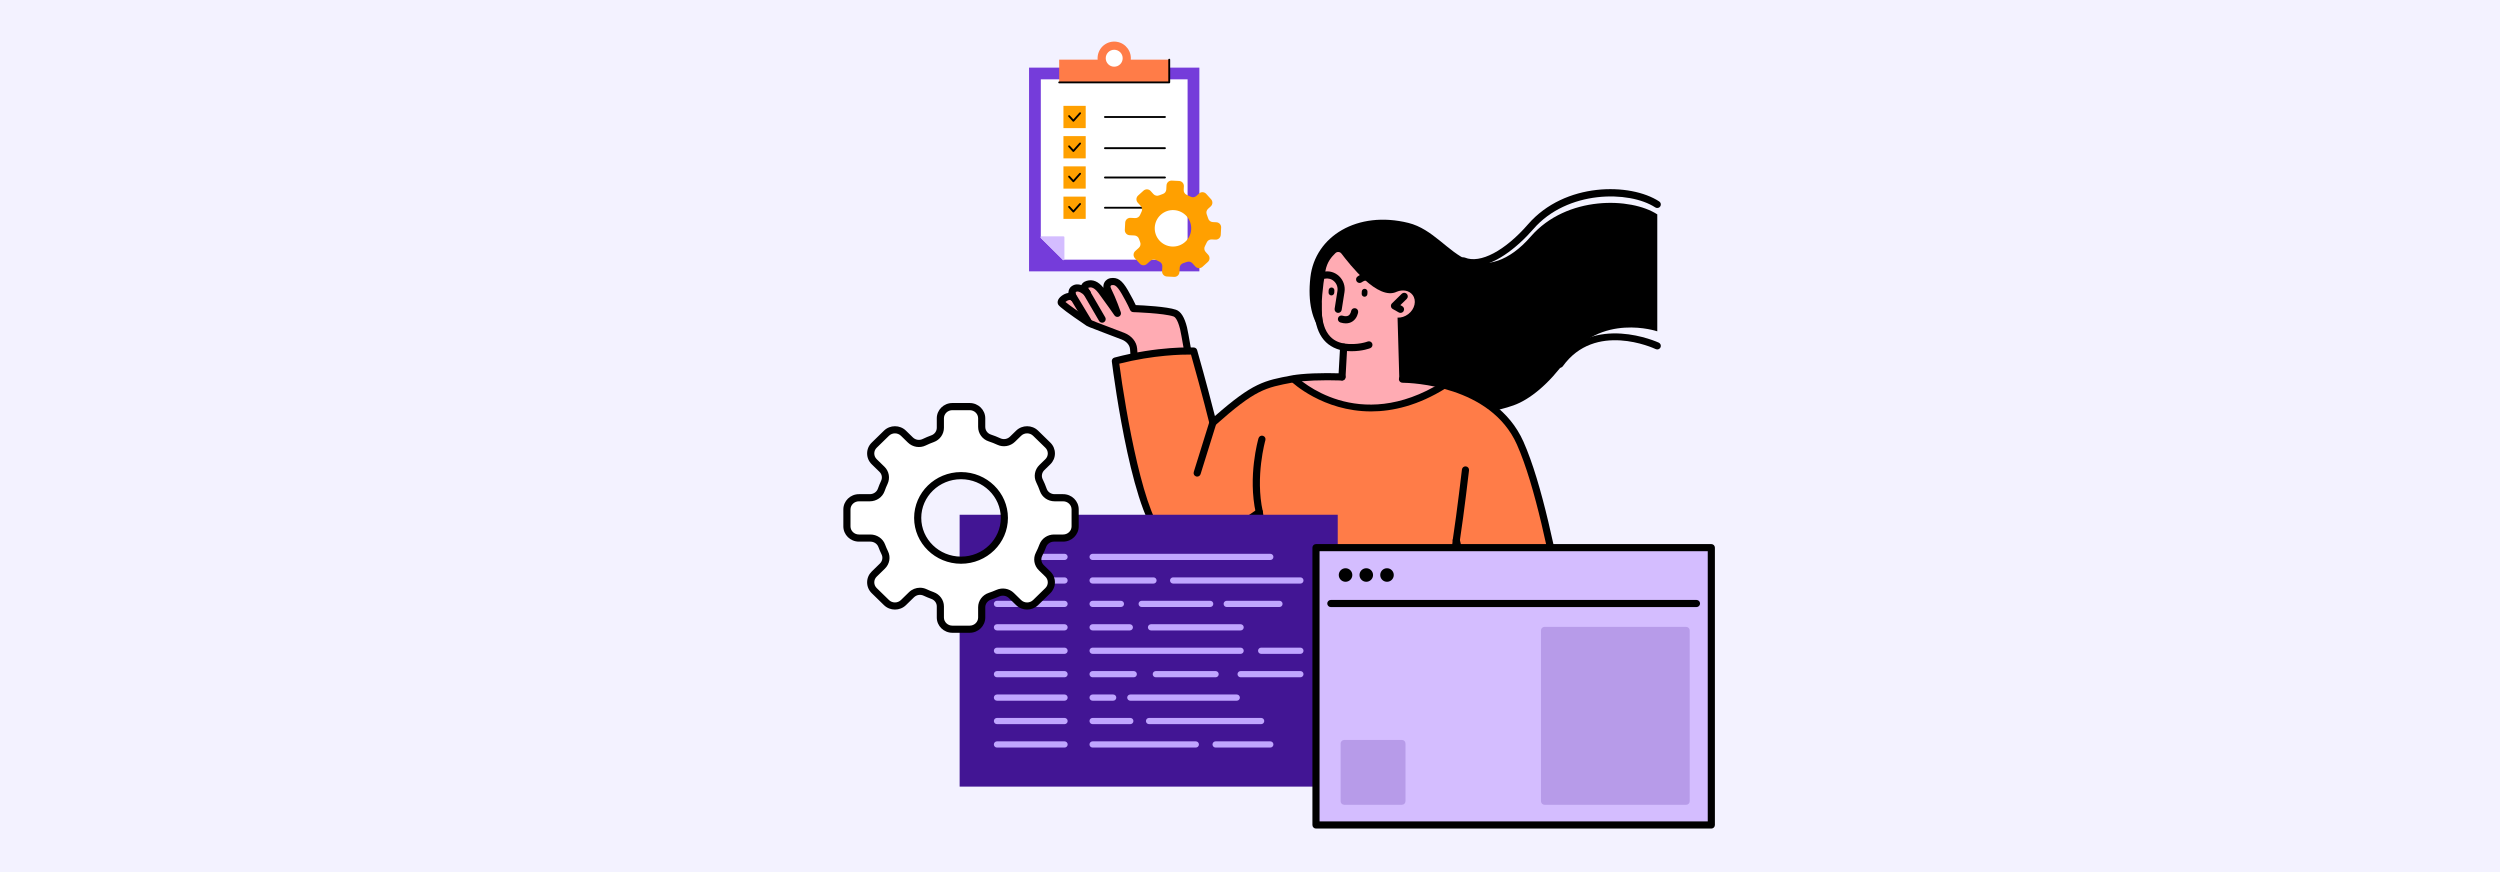<?xml version="1.0" encoding="UTF-8"?><svg id="Layer_1" xmlns="http://www.w3.org/2000/svg" viewBox="0 0 860 300"><rect width="860" height="300" fill="#f3f2ff"/><g><g><g><rect x="348.247" y="29.009" width="70.08" height="58.59" transform="translate(441.591 -324.983) rotate(90)" fill="#753cda"/><polygon points="365.618 89.325 358.041 81.849 358.041 27.284 408.532 27.284 408.532 89.325 365.618 89.325" fill="#fff"/><rect x="379.374" y="5.502" width="7.825" height="37.859" transform="translate(407.719 -358.855) rotate(90)" fill="#ff7c48"/><circle cx="383.287" cy="20.031" r="5.723" transform="translate(302.119 395.16) rotate(-80.782)" fill="#ff7c48"/><path d="m386.202,20.031c0,1.61-1.305,2.915-2.915,2.915s-2.915-1.305-2.915-2.915,1.305-2.915,2.915-2.915,2.915,1.305,2.915,2.915Z" fill="#fff"/><path d="m402.216,28.668h-37.859c-.179,0-.324-.145-.324-.324s.145-.324.324-.324h37.535v-7.501c0-.179.145-.324.324-.324s.324.145.324.324v7.825c0,.179-.145.324-.324.324Z"/><path d="m365.831,89.525c-.084,0-.167-.033-.229-.095l-7.577-7.577c-.093-.093-.12-.232-.07-.353.05-.121.168-.2.299-.2h7.577c.179,0,.324.145.324.324v7.577c0,.131-.079.249-.2.299-.04.017-.082.025-.124.025Z" fill="#d4bdff"/></g><g><g><rect x="365.824" y="36.413" width="7.66" height="7.659" fill="#ffa000"/><path d="m369.246,41.867c-.091,0-.177-.038-.239-.105l-1.487-1.621c-.121-.132-.112-.337.02-.458.132-.121.337-.112.458.02l1.244,1.356,2.064-2.332c.119-.134.324-.146.457-.028.134.119.146.323.028.457l-2.303,2.601c-.061.069-.148.108-.24.109h-.003Z"/></g><g><rect x="365.824" y="46.821" width="7.66" height="7.659" fill="#ffa000"/><path d="m369.246,52.275c-.091,0-.177-.038-.239-.105l-1.487-1.621c-.121-.132-.112-.337.02-.458.132-.121.337-.112.458.02l1.244,1.356,2.064-2.332c.119-.134.324-.146.457-.028.134.119.146.323.028.457l-2.303,2.601c-.061.069-.148.108-.24.109h-.003Z"/></g><g><rect x="365.824" y="57.229" width="7.66" height="7.66" fill="#ffa000"/><path d="m369.246,62.683c-.091,0-.177-.038-.239-.105l-1.487-1.621c-.121-.132-.112-.337.02-.458.132-.121.337-.112.458.02l1.244,1.356,2.064-2.332c.119-.134.324-.146.457-.028.134.119.146.323.028.457l-2.303,2.601c-.061.069-.148.108-.24.109h-.003Z"/></g><g><rect x="365.824" y="67.636" width="7.66" height="7.66" fill="#ffa000"/><path d="m369.246,73.091c-.091,0-.177-.038-.239-.105l-1.487-1.621c-.121-.132-.112-.337.02-.458.132-.121.337-.112.458.02l1.244,1.356,2.064-2.332c.119-.134.324-.146.457-.028.134.119.146.323.028.457l-2.303,2.601c-.061.069-.148.108-.24.109h-.003Z"/></g><path d="m400.75,40.566h-20.659c-.179,0-.324-.145-.324-.324s.145-.324.324-.324h20.659c.179,0,.324.145.324.324s-.145.324-.324.324Z"/><path d="m400.75,51.292h-20.659c-.179,0-.324-.145-.324-.324s.145-.324.324-.324h20.659c.179,0,.324.145.324.324s-.145.324-.324.324Z"/><path d="m400.75,61.382h-20.659c-.179,0-.324-.145-.324-.324s.145-.324.324-.324h20.659c.179,0,.324.145.324.324s-.145.324-.324.324Z"/><path d="m400.75,71.79h-20.659c-.179,0-.324-.145-.324-.324s.145-.324.324-.324h20.659c.179,0,.324.145.324.324s-.145.324-.324.324Z"/></g></g><g><path d="m570.104,113.975s-19.496-6.634-31.343,9.853c-5.896,8.206-12.45,13.607-18.116,15.618-10.815,3.84-32.237,6.712-46.56-9.861-4.922-5.695-5.28-11.236-5.28-11.236-11.382,2.099-20.008-5.54-18.027-22.988,1.596-14.067,16.17-23.038,33.722-18.677,8.366,2.079,13.64,9.963,20.398,12.779,6.319,2.634,14.126.599,21.678-8.088,12.364-14.22,34.52-13.522,43.529-7.631v40.23Z"/><path d="m506.848,91.623c-1.343,0-2.645-.236-3.881-.751-.626-.261-.924-.98-.661-1.605.26-.625.985-.922,1.604-.661,5.259,2.19,13.787-2.304,21.738-11.449,12.641-14.542,35.176-14.364,45.13-7.853.567.371.725,1.132.354,1.699-.373.57-1.135.724-1.7.356-9.004-5.891-30.325-5.94-41.931,7.409-5.766,6.632-13.754,12.856-20.653,12.856Z"/><path d="m536.612,126.502c-.248,0-.499-.075-.718-.231-.548-.396-.675-1.163-.279-1.713,12.301-17.116,34.787-6.79,35.012-6.684.614.289.877,1.019.589,1.633-.293.612-1.018.879-1.634.589-.847-.397-20.871-9.557-31.973,5.895-.239.334-.617.511-.996.511Z"/></g><path d="m446.126,131.619c1.809-.465,3.759-.835,6.059-1.266,2.182-.409,5.532-.64,9.457-.69l.576-10.262c-2.651-.518-4.011-2.072-4.266-2.285-3.812-3.196-4.04-12.513-2.019-23.865.58-3.257,2.216-4.956,3.438-6.171.59-.586,1.559-.524,2.067.134,2.813,3.648,12.523,16.319,19.037,13.146,2.02-.857,4.256-.476,5.447,1.086,1.459,1.913.796,4.872-1.48,6.608-1.137.867-2.462,1.266-3.685,1.209l.615,21.408c.782.09,1.555.185,2.313.287,2.52.338,7.702-.252,13.005,1.57-5.319,3.006-14.588,9.19-26.141,8.365-12.535-.895-21.028-6.33-24.7-9.199.091-.018.185-.043.279-.073Z" fill="#ffabb3"/><path d="m383.249,96.619c2.814.524,5.906,8.63,7.321,9.203,1.414.573,11.596-.037,14.287,2.088,2.691,2.125,3.878,12.786,3.878,12.786l-18.997,2.49s.259-4.056-.999-5.847c-1.257-1.791-14.674-6.397-14.674-6.397,0,0-9.31-5.184-8.944-7.307.365-2.123,3.562-2.177,3.562-2.177,0,0-.871-2.07.713-2.652,1.583-.582,3.285.554,3.285.554,0,0,.277-2.098,2.533-2.098s5.462,3.166,5.462,3.166c0,0-.554-4.393,2.574-3.811Z" fill="#ffabb3"/><path d="m379.14,111.01c-.436,0-.858-.234-1.081-.646-.302-.563-4.401-7.571-5.954-10.223-.342-.585-.145-1.337.439-1.68.588-.341,1.336-.147,1.681.439.228.391,5.609,9.583,5.995,10.3.321.597.099,1.341-.499,1.663-.185.1-.385.147-.582.147Z"/><path d="m391.549,144.806c-.295,0-.584-.107-.809-.303-.246-.216-.396-.522-.417-.85-.009-.177-1.076-17.755-1.594-23.563-.124-1.383-1.21-2.643-2.837-3.287-1.597-.633-3.531-1.358-5.384-2.053-5.806-2.178-6.823-2.605-7.257-3.045-5.595-3.775-8.748-6.14-9.194-6.878-.434-.723-.366-1.902,1.128-3.041.68-.519,1.526-.912,2.366-1.027-.024-.903.277-1.752,1.24-2.391,1.008-.667,2.134-.666,3.205-.307.225-.532.727-1.132,1.829-1.459,2.063-.61,3.993.194,5.759,2.393-.096-.756.082-1.349.295-1.764.504-.98,1.44-1.445,2.089-1.546,2.478-.385,4.005.672,6.045,4.19,1.384,2.389,2.249,4.151,2.678,5.073,2.558.103,10.681.509,13.853,1.609,1.672.579,2.912,2.559,3.787,6.051.232.928.697,3.568,1.285,6.909,1.111,6.312,2.793,15.851,3.845,18.912.11.32.084.671-.075.971-.157.3-.431.521-.757.612-6.539,1.819-12.005,3.199-17.203,4.345-1.13.249-3.519.427-3.787.447-.031.002-.059.003-.089.003Zm-25.044-40.931c1.189.991,4.919,3.648,8.307,5.951.577.38,3.893,1.625,6.558,2.624,1.867.7,3.815,1.431,5.426,2.069,2.493.988,4.171,3.039,4.378,5.351.441,4.927,1.268,18.223,1.524,22.377.792-.076,1.705-.181,2.197-.29,4.832-1.065,9.899-2.336,15.867-3.978-1.085-3.962-2.499-11.989-3.562-18.025-.558-3.168-1.041-5.904-1.252-6.747-.907-3.624-1.918-4.232-2.206-4.331-3.36-1.164-13.79-1.5-13.895-1.503-.481-.015-.907-.309-1.095-.751-.007-.021-.9-2.126-2.863-5.516-1.888-3.258-2.621-3.138-3.545-2.995-.042.012-.216.1-.288.26-.092.195-.031.52.169.915,1.721,3.422,3.264,7.923,3.329,8.113.197.58-.063,1.217-.612,1.493-.542.274-1.21.107-1.562-.399-.03-.044-3.053-4.42-5.508-7.698-1.733-2.315-2.9-1.969-3.348-1.838-.239.071-.312.137-.314.137.068.027.352.513.727.898.471.485.46,1.261-.024,1.734-.485.473-1.259.464-1.735-.019-.64-.653-2.22-1.825-3.032-1.292-.127.096-.242.407.176,1.579.195.546-.019,1.153-.511,1.457-.49.302-1.13.223-1.533-.198-.091-.094-.307-.077-.431-.057-.52.082-1.036.409-1.341.68Z"/><path d="m374.289,111.745c-.415,0-.821-.211-1.05-.594l-5.585-9.258c-.352-.58-.164-1.335.417-1.685.572-.347,1.334-.166,1.683.417l5.585,9.258c.352.58.164,1.335-.417,1.685-.197.12-.415.177-.633.177Z"/><path d="m410.63,120.764c4.201,14.786,6.6,24.621,6.6,24.621,14-12.453,17.374-13.155,27.374-15.032,0,0,5.318,9.375,26.777,10.001,19.2.56,24.362-7.431,24.362-7.431,8.035,2.342,20.427,5.33,26.247,17.459,7.176,14.956,11.486,32.654,13.935,45.983,1.833,9.976,4.248,33.234,4.248,33.234,0,0-23.257.357-30.076-5.169l-3.002-12.673-6.135-25.901c-.61,4.246-3.412,25.635-3.412,25.635-1.236,7.879-2.667,13.623-2.667,13.623-23.091,12.206-71.257,1.096-72.89,1.204l12.932-38.873-1.721-11.245c-9.287,6.655-23.567,15.106-32.185,9.207-5.867-4.015-8.558-9.616-17.336-61.213l26.95-3.429Z" fill="#ff7c48"/><path d="m421.991,227.545c-.129,0-.258-.021-.387-.063-.645-.214-.992-.909-.778-1.552l12.838-38.592-1.376-8.997c-9.693,6.667-22.547,12.975-31.837,8.155-10.519-5.457-17.255-56.362-17.986-62.149-.077-.61.307-1.183.9-1.341,14.988-3.99,26.826-3.493,27.323-3.469.527.025.98.383,1.125.891,3.081,10.847,5.212,19.108,6.12,22.699,13.11-11.479,16.899-12.189,26.444-13.981,3.606-.677,10.39-.956,17.309-.711.678.024,1.208.593,1.182,1.27-.023.677-.502,1.208-1.271,1.183-6.633-.235-13.375.034-16.765.67-9.682,1.817-12.943,2.429-26.784,14.742-.321.286-.769.384-1.182.255-.41-.128-.724-.463-.828-.881-.023-.096-2.347-9.593-6.34-23.705-2.968-.032-12.805.12-24.662,3.138,2.115,16.108,8.783,55.182,16.545,59.208,9.177,4.759,23.302-3.668,30.906-9.116.345-.249.799-.299,1.191-.134.394.166.673.524.739.946l1.721,11.245c.028.192.012.389-.049.573l-12.931,38.873c-.171.515-.652.841-1.165.841Z"/><path d="m511.511,231.628c-.565,0-1.062-.388-1.193-.945l-8.898-37.561c-.725,6.931-1.791,16.256-3.062,19.965-.218.64-.907.984-1.559.764-.64-.22-.982-.918-.762-1.559,1.365-3.984,2.582-15.882,3.236-22.275.211-2.063.373-3.634.473-4.336.082-.584.57-1.025,1.158-1.052.61-.026,1.114.369,1.25.943l10.312,43.529,27.483-1.975c-1.001-4.735-2.04-10.055-3.133-15.658-3.85-19.729-8.643-44.283-14.995-58.548-9.051-20.313-36.309-21.223-39.387-21.26-.678-.008-1.222-.564-1.215-1.242.009-.673.558-1.213,1.229-1.213,3.255.039,31.942,1.006,41.615,22.716,6.467,14.52,11.288,39.225,15.163,59.076,1.198,6.143,2.331,11.946,3.417,16.993.075.348-.005.711-.218.995-.213.284-.539.462-.893.488l-29.931,2.151c-.03.002-.061.003-.089.003Z"/><path d="m464.987,120.819c-.91,0-1.895-.058-2.938-.203-.671-.093-1.14-.713-1.048-1.385.094-.672.704-1.14,1.386-1.048,4.659.644,8.029-.675,8.064-.689.628-.251,1.341.051,1.597.679.253.627-.047,1.341-.673,1.596-.129.052-2.626,1.049-6.387,1.049Z"/><path d="m473.594,97.779c-.309 0-.619-.116-.858-.349-.204-.195-2.117-1.91-4.305-.321-.546.397-1.315.279-1.714-.27-.401-.548-.279-1.316.27-1.715,3.128-2.276,6.251-.636,7.466.549.485.473.495,1.251.021,1.736-.242.246-.561.37-.879.37Z"/><path d="m462.959,111.241c-.582,0-1.205-.102-1.866-.305-.647-.199-1.011-.886-.811-1.534.199-.648.884-1.012,1.533-.813.884.272,1.578.259,2.061-.042.727-.455.896-1.485.898-1.495.105-.665.715-1.129,1.393-1.03.666.098,1.13.709,1.039,1.377-.031.218-.342,2.155-2,3.212-.659.42-1.409.63-2.246.63Z"/><path d="m411.826,163.955c-.119,0-.244-.018-.366-.056-.647-.202-1.008-.89-.806-1.537l5.632-18.077c.202-.646.882-1.011,1.538-.807.647.202,1.008.89.807,1.537l-5.632,18.076c-.164.526-.649.863-1.172.863Z"/><path d="m433.201,177.426c-.565,0-1.072-.39-1.198-.962-2.797-12.612.776-25.187.928-25.716.19-.651.868-1.026,1.522-.837.649.189,1.024.869.837,1.52-.035.124-3.55,12.517-.891,24.5.148.662-.27,1.318-.933,1.464-.089.02-.178.029-.265.029Z"/><path d="m471.655,141.528c-16.608,0-27.234-10.067-27.387-10.216-.485-.472-.497-1.248-.026-1.734.473-.487,1.25-.497,1.737-.026.849.823,21.145,19.938,50.058,1.932.57-.356,1.332-.184,1.691.393.359.576.183,1.333-.392,1.691-9.501,5.916-18.2,7.96-25.682,7.96Z"/><path d="m461.641,130.89c-.746-.04-1.264-.62-1.226-1.296l.52-9.233c-6.096-1.67-9.051-7.015-8.784-15.907.019-.665.565-1.191,1.226-1.191.715.021,1.247.587,1.226,1.264-.361,12.064,5.604,13.229,7.848,13.668.603.118,1.024.661.992,1.274l-.577,10.262c-.037.654-.579,1.159-1.226,1.159Z"/><path d="m500.962,187.083c-.063,0-.124-.005-.188-.014-.67-.102-1.13-.729-1.029-1.399,1.515-9.915,3.144-24.019,3.161-24.16.077-.674.701-1.158,1.36-1.079.673.077,1.156.686,1.079,1.36-.016.142-1.648,14.291-3.17,24.25-.094.607-.617,1.043-1.212,1.043Z"/><path d="m469.351,102.082c.541.026,1.006-.396,1.032-.937l.037-.765c.026-.542-.396-1.006-.937-1.032-.542-.026-1.006.396-1.032.937l-.037.765c-.026.541.396,1.006.937,1.032Z"/><path d="m457.959,101.629c.542.026,1.006-.396,1.032-.937l.037-.765c.026-.542-.396-1.006-.937-1.032s-1.006.396-1.032.937l-.037.765c-.026.542.396,1.006.937,1.032Z"/><path d="m418.423,76.458l-1.233-.064c-.734-.037-1.373-.529-1.575-1.236-.135-.474-.298-.936-.487-1.386-.283-.673-.097-1.453.446-1.943l.912-.823c.713-.642.769-1.741.127-2.454l-1.681-1.864c-.643-.712-1.742-.769-2.454-.127l-.936.845c-.54.487-1.329.594-1.97.249-.421-.226-.858-.43-1.307-.607-.686-.272-1.115-.96-1.077-1.697l.066-1.274c.049-.959-.688-1.776-1.646-1.825l-2.507-.128c-.959-.05-1.776.687-1.825,1.646l-.072,1.4c-.037.719-.512,1.348-1.2,1.563-.427.133-.845.288-1.251.465-.681.296-1.476.119-1.974-.433l-.956-1.059c-.643-.713-1.742-.769-2.454-.127l-1.864,1.681c-.713.643-.769,1.742-.126,2.454l1.071,1.187c.483.536.566,1.312.233,1.952-.184.353-.352.717-.502,1.09-.277.689-.975,1.115-1.718,1.076l-1.571-.081c-.958-.05-1.776.688-1.825,1.646l-.129,2.507c-.049.959.688,1.776,1.646,1.825l1.65.085c.731.038,1.374.519,1.589,1.218.114.372.246.737.394,1.094.278.671.088,1.445-.451,1.931l-1.246,1.124c-.713.642-.769,1.742-.126,2.454l1.681,1.863c.643.712,1.742.769,2.454.127l1.222-1.103c.542-.489,1.336-.597,1.976-.246.342.187.694.359,1.055.514.666.286,1.094.944,1.057,1.668l-.085,1.651c-.049.959.688,1.776,1.646,1.826l2.507.128c.959.05,1.776-.687,1.825-1.646l.079-1.527c.038-.742.554-1.362,1.268-1.564.393-.112.779-.243,1.156-.391.683-.269,1.46-.104,1.952.441l.997,1.105c.643.713,1.742.769,2.454.127l1.864-1.681c.713-.643.769-1.742.126-2.455l-.896-.994c-.497-.551-.594-1.359-.229-2.006.228-.405.435-.823.618-1.255.281-.665.959-1.074,1.68-1.036l1.314.067c.958.05,1.775-.688,1.825-1.646l.129-2.507c.049-.959-.688-1.776-1.646-1.825Zm-15.242,8.35c-3.461-.179-6.122-3.129-5.944-6.59.178-3.461,3.128-6.122,6.589-5.944,3.461.179,6.122,3.129,5.944,6.59-.178,3.461-3.128,6.123-6.589,5.944Z" fill="#ffa000"/><rect x="330.114" y="177.075" width="130.068" height="93.52" fill="#421594"/><g><path d="m366.205,192.645h-23.248c-.59,0-1.069-.479-1.069-1.069s.479-1.069,1.069-1.069h23.248c.59,0,1.069.479,1.069,1.069s-.479,1.069-1.069,1.069Z" fill="#c0a6ff"/><path d="m436.987,192.645h-61.134c-.59,0-1.069-.479-1.069-1.069s.479-1.069,1.069-1.069h61.134c.591,0,1.069.479,1.069,1.069s-.478,1.069-1.069,1.069Z" fill="#c0a6ff"/><path d="m366.205,200.754h-23.248c-.59,0-1.069-.479-1.069-1.069s.479-1.069,1.069-1.069h23.248c.59,0,1.069.479,1.069,1.069s-.479,1.069-1.069,1.069Z" fill="#c0a6ff"/><path d="m396.799,200.754h-20.946c-.59,0-1.069-.479-1.069-1.069s.479-1.069,1.069-1.069h20.946c.59,0,1.069.479,1.069,1.069s-.479,1.069-1.069,1.069Z" fill="#c0a6ff"/><path d="m447.339,200.754h-43.783c-.59,0-1.069-.479-1.069-1.069s.479-1.069,1.069-1.069h43.783c.591,0,1.069.479,1.069,1.069s-.478,1.069-1.069,1.069Z" fill="#c0a6ff"/><path d="m366.205,208.812h-23.248c-.59,0-1.069-.479-1.069-1.069s.479-1.069,1.069-1.069h23.248c.59,0,1.069.479,1.069,1.069s-.479,1.069-1.069,1.069Z" fill="#c0a6ff"/><path d="m385.595,208.812h-9.743c-.59,0-1.069-.479-1.069-1.069s.479-1.069,1.069-1.069h9.743c.59,0,1.069.479,1.069,1.069s-.479,1.069-1.069,1.069Z" fill="#c0a6ff"/><path d="m440.137,208.812h-18.144c-.59,0-1.069-.479-1.069-1.069s.479-1.069,1.069-1.069h18.144c.591,0,1.069.479,1.069,1.069s-.478,1.069-1.069,1.069Z" fill="#c0a6ff"/><path d="m416.306,208.812h-23.572c-.59,0-1.069-.479-1.069-1.069s.479-1.069,1.069-1.069h23.572c.59,0,1.069.479,1.069,1.069s-.479,1.069-1.069,1.069Z" fill="#c0a6ff"/><path d="m366.205,216.871h-23.248c-.59,0-1.069-.479-1.069-1.069s.479-1.069,1.069-1.069h23.248c.59,0,1.069.479,1.069,1.069s-.479,1.069-1.069,1.069Z" fill="#c0a6ff"/><path d="m388.658,216.871h-12.805c-.59,0-1.069-.479-1.069-1.069s.479-1.069,1.069-1.069h12.805c.59,0,1.069.479,1.069,1.069s-.479,1.069-1.069,1.069Z" fill="#c0a6ff"/><path d="m426.772,216.871h-30.821c-.59,0-1.069-.479-1.069-1.069s.479-1.069,1.069-1.069h30.821c.59,0,1.069.479,1.069,1.069s-.479,1.069-1.069,1.069Z" fill="#c0a6ff"/><path d="m366.205,224.929h-23.248c-.59,0-1.069-.479-1.069-1.069s.479-1.069,1.069-1.069h23.248c.59,0,1.069.479,1.069,1.069s-.479,1.069-1.069,1.069Z" fill="#c0a6ff"/><path d="m426.772,224.929h-50.919c-.59,0-1.069-.479-1.069-1.069s.479-1.069,1.069-1.069h50.919c.59,0,1.069.479,1.069,1.069s-.479,1.069-1.069,1.069Z" fill="#c0a6ff"/><path d="m447.339,224.929h-13.503c-.591,0-1.069-.479-1.069-1.069s.478-1.069,1.069-1.069h13.503c.591,0,1.069.479,1.069,1.069s-.478,1.069-1.069,1.069Z" fill="#c0a6ff"/><path d="m447.339,232.988h-20.568c-.59,0-1.069-.479-1.069-1.069s.479-1.069,1.069-1.069h20.568c.591,0,1.069.479,1.069,1.069s-.478,1.069-1.069,1.069Z" fill="#c0a6ff"/><path d="m366.205,232.988h-23.248c-.59,0-1.069-.479-1.069-1.069s.479-1.069,1.069-1.069h23.248c.59,0,1.069.479,1.069,1.069s-.479,1.069-1.069,1.069Z" fill="#c0a6ff"/><path d="m390.014,232.988h-14.162c-.59,0-1.069-.479-1.069-1.069s.479-1.069,1.069-1.069h14.162c.59,0,1.069.479,1.069,1.069s-.479,1.069-1.069,1.069Z" fill="#c0a6ff"/><path d="m418.168,232.988h-20.568c-.59,0-1.069-.479-1.069-1.069s.479-1.069,1.069-1.069h20.568c.59,0,1.069.479,1.069,1.069s-.479,1.069-1.069,1.069Z" fill="#c0a6ff"/><path d="m366.205,241.046h-23.248c-.59,0-1.069-.479-1.069-1.069s.479-1.069,1.069-1.069h23.248c.59,0,1.069.479,1.069,1.069s-.479,1.069-1.069,1.069Z" fill="#c0a6ff"/><path d="m382.934,241.046h-7.081c-.59,0-1.069-.479-1.069-1.069s.479-1.069,1.069-1.069h7.081c.59,0,1.069.479,1.069,1.069s-.479,1.069-1.069,1.069Z" fill="#c0a6ff"/><path d="m425.448,241.046h-36.621c-.59,0-1.069-.479-1.069-1.069s.479-1.069,1.069-1.069h36.621c.59,0,1.069.479,1.069,1.069s-.479,1.069-1.069,1.069Z" fill="#c0a6ff"/><path d="m366.205,249.105h-23.248c-.59,0-1.069-.479-1.069-1.069s.479-1.069,1.069-1.069h23.248c.59,0,1.069.479,1.069,1.069s-.479,1.069-1.069,1.069Z" fill="#c0a6ff"/><path d="m388.827,249.105h-12.975c-.59,0-1.069-.479-1.069-1.069s.479-1.069,1.069-1.069h12.975c.59,0,1.069.479,1.069,1.069s-.479,1.069-1.069,1.069Z" fill="#c0a6ff"/><path d="m433.837,249.105h-38.565c-.59,0-1.069-.479-1.069-1.069s.479-1.069,1.069-1.069h38.565c.591,0,1.069.479,1.069,1.069s-.478,1.069-1.069,1.069Z" fill="#c0a6ff"/><path d="m366.205,257.163h-23.248c-.59,0-1.069-.479-1.069-1.069s.479-1.069,1.069-1.069h23.248c.59,0,1.069.479,1.069,1.069s-.479,1.069-1.069,1.069Z" fill="#c0a6ff"/><path d="m411.361,257.163h-35.509c-.59,0-1.069-.479-1.069-1.069s.479-1.069,1.069-1.069h35.509c.59,0,1.069.479,1.069,1.069s-.479,1.069-1.069,1.069Z" fill="#c0a6ff"/><path d="m436.987,257.163h-18.819c-.59,0-1.069-.479-1.069-1.069s.479-1.069,1.069-1.069h18.819c.591,0,1.069.479,1.069,1.069s-.478,1.069-1.069,1.069Z" fill="#c0a6ff"/></g><path d="m291.339,175.253v5.817c0,2.224,1.849,4.027,4.129,4.027h3.926c1.739,0,3.323,1.036,3.919,2.63.317.848.674,1.677,1.068,2.485.741,1.519.386,3.334-.834,4.524l-2.818,2.749c-1.612,1.573-1.612,4.122,0,5.695l4.217,4.113c1.612,1.573,4.226,1.573,5.839,0l2.765-2.696c1.226-1.195,3.097-1.54,4.658-.805.834.393,1.69.748,2.566,1.064,1.615.583,2.712,2.055,2.712,3.735v3.833c0,2.224,1.848,4.027,4.129,4.027h5.963c2.28,0,4.129-1.803,4.129-4.027v-3.543c0-1.721,1.148-3.218,2.818-3.772.92-.305,1.819-.654,2.695-1.043,1.588-.705,3.452-.414,4.686.789l2.501,2.439c1.612,1.573,4.226,1.573,5.839,0l4.217-4.113c1.612-1.573,1.612-4.122,0-5.695l-2.249-2.194c-1.247-1.216-1.575-3.075-.788-4.614.492-.964.931-1.958,1.312-2.98.586-1.572,2.144-2.6,3.86-2.6h3.125c2.28,0,4.129-1.803,4.129-4.027v-5.817c0-2.224-1.848-4.027-4.129-4.027h-2.933c-1.745,0-3.323-1.063-3.887-2.674-.379-1.08-.822-2.132-1.324-3.15-.753-1.526-.407-3.353.821-4.55l2.064-2.013c1.612-1.573,1.612-4.122-0-5.695l-4.217-4.113c-1.612-1.573-4.226-1.573-5.839,0l-2.119,2.067c-1.221,1.191-3.082,1.532-4.643.81-1.027-.475-2.087-.893-3.176-1.252-1.661-.547-2.763-2.088-2.763-3.799v-2.958c0-2.224-1.849-4.027-4.129-4.027h-5.963c-2.28,0-4.129,1.803-4.129,4.027v3.248c0,1.669-1.049,3.183-2.655,3.76-.997.359-1.969.769-2.912,1.227-1.581.767-3.487.452-4.736-.766l-2.397-2.338c-1.612-1.573-4.226-1.573-5.839,0l-4.217,4.113c-1.612,1.573-1.612,4.122,0,5.695l2.687,2.62c1.212,1.182,1.504,2.969.791,4.489-.394.839-.747,1.7-1.058,2.58-.575,1.628-2.178,2.697-3.944,2.697h-3.737c-2.28,0-4.129,1.803-4.129,4.027Zm24.347,2.908c0-8.031,6.675-14.541,14.909-14.541s14.908,6.51,14.908,14.541-6.675,14.541-14.908,14.541-14.909-6.51-14.909-14.541Z" fill="#fff"/><path d="m333.577,217.677h-5.965c-2.954,0-5.358-2.357-5.358-5.255v-3.833c0-1.151-.746-2.163-1.899-2.58-.912-.33-1.805-.7-2.671-1.109-1.086-.511-2.401-.28-3.28.574l-2.762,2.696c-2.077,2.03-5.466,2.034-7.553 0l-4.218-4.114c-1.018-.993-1.58-2.317-1.58-3.726s.563-2.733,1.583-3.727l2.816-2.749c.854-.831,1.088-2.079.586-3.107-.41-.844-.783-1.709-1.114-2.594-.408-1.095-1.522-1.831-2.769-1.831h-3.925c-2.954,0-5.358-2.357-5.358-5.255v-5.817c0-2.897,2.404-5.255,5.358-5.255h3.737c1.271,0,2.389-.755,2.786-1.878.324-.918.694-1.817,1.105-2.694.502-1.069.291-2.281-.539-3.088l-2.685-2.621c-1.018-.993-1.58-2.317-1.58-3.726s.563-2.733,1.583-3.726l4.214-4.113c2.089-2.033,5.475-2.03,7.555 0l2.396,2.338c.889.865,2.228,1.081,3.341.541.99-.479,2.01-.909,3.034-1.278,1.102-.396,1.841-1.443,1.841-2.605v-3.248c0-2.897,2.403-5.254,5.358-5.254h5.965c2.952,0,5.356,2.357,5.356,5.254v2.958c0,1.197.771,2.255,1.92,2.632,1.123.37,2.237.809,3.306,1.304,1.086.502,2.404.272,3.269-.575l2.12-2.067c2.082-2.029,5.47-2.033,7.552-0l4.218,4.114c1.018.993,1.58,2.317,1.58,3.726s-.563,2.733-1.583,3.727l-2.061,2.013c-.858.835-1.088,2.092-.577,3.128.518,1.047.983,2.152,1.381,3.286.389,1.109,1.486,1.853,2.729,1.853h2.933c2.954,0,5.358,2.357,5.358,5.255v5.817c0,2.897-2.403,5.255-5.358,5.255h-3.126c-1.219,0-2.307.724-2.708,1.801-.389,1.042-.849,2.088-1.372,3.109-.537,1.054-.317,2.33.553,3.177l2.248,2.194c1.018.993,1.58,2.317,1.58,3.726s-.563,2.733-1.583,3.727l-4.213,4.113c-2.089,2.034-5.475,2.03-7.555-0l-2.502-2.438c-.851-.831-2.188-1.053-3.327-.546-.914.406-1.85.768-2.809,1.086-1.182.393-1.976,1.441-1.976,2.607v3.543c0,2.897-2.404,5.255-5.356,5.255Zm-17.1-15.498c.767,0,1.536.164,2.253.501.799.377,1.623.718,2.46,1.021,2.106.76,3.522,2.725,3.522,4.889v3.833c0,1.544,1.301,2.799,2.9,2.799h5.965c1.599,0,2.898-1.256,2.898-2.799v-3.543c0-2.226,1.472-4.211,3.66-4.938.884-.293,1.745-.627,2.586-1,2.082-.924,4.448-.518,6.04,1.032l2.499,2.439c1.137,1.108,2.987,1.111,4.125,0l4.216-4.113c.542-.528.84-1.227.84-1.969s-.298-1.441-.837-1.968l-2.251-2.194c-1.641-1.601-2.054-4.033-1.022-6.051.478-.937.9-1.896,1.255-2.849.76-2.034,2.771-3.4,5.011-3.4h3.126c1.599,0,2.9-1.256,2.9-2.799v-5.817c0-1.543-1.301-2.799-2.9-2.799h-2.933c-2.284,0-4.312-1.405-5.046-3.495-.366-1.039-.792-2.052-1.266-3.011-.985-1.995-.556-4.395,1.065-5.974l2.061-2.013c.542-.528.84-1.227.84-1.969s-.298-1.441-.837-1.968l-4.218-4.113c-1.137-1.111-2.99-1.107-4.122-0l-2.12,2.067c-1.594,1.551-4.01,1.973-6.017,1.046-.985-.455-2.007-.859-3.043-1.2-2.157-.71-3.608-2.705-3.608-4.965v-2.958c0-1.544-1.299-2.799-2.898-2.799h-5.965c-1.599,0-2.9,1.256-2.9,2.799v3.248c0,2.194-1.395,4.17-3.468,4.915-.94.339-1.881.735-2.793,1.177-2.047.993-4.504.59-6.127-.992l-2.396-2.338c-1.14-1.108-2.987-1.111-4.127-0l-4.214,4.113c-.542.528-.839,1.227-.839,1.968s.298,1.441.837,1.968l2.687,2.621c1.562,1.524,1.984,3.89,1.046,5.889-.377.802-.715,1.625-1.011,2.466-.743,2.104-2.792,3.517-5.102,3.517h-3.737c-1.599,0-2.901,1.256-2.901,2.799v5.817c0,1.544,1.301,2.799,2.901,2.799h3.925c2.268,0,4.305,1.377,5.069,3.427.305.811.645,1.604,1.022,2.377.966,1.981.532,4.368-1.079,5.94l-2.818,2.749c-.542.528-.839,1.227-.839,1.969s.298,1.441.837,1.968l4.218,4.113c1.135,1.111,2.987,1.108,4.122 0l2.764-2.696c1.034-1.006,2.406-1.538,3.787-1.538Zm14.118-8.249c-8.898,0-16.137-7.074-16.137-15.769s7.238-15.769,16.137-15.769,16.137,7.074,16.137,15.769-7.238,15.769-16.137,15.769Zm0-29.083c-7.543,0-13.679,5.973-13.679,13.314s6.136,13.314,13.679,13.314,13.679-5.972,13.679-13.314-6.136-13.314-13.679-13.314Z"/><g><rect x="452.699" y="188.39" width="135.997" height="95.409" fill="#d4bdff"/><path d="m588.696,285.027h-135.996c-.678,0-1.228-.55-1.228-1.228v-95.409c0-.678.551-1.228,1.228-1.228h135.996c.678,0,1.229.55,1.229,1.228v95.409c0,.678-.551,1.228-1.229,1.228Zm-134.767-2.455h133.538v-92.954h-133.538v92.954Z"/></g><path d="m583.589,208.835h-125.785c-.678,0-1.228-.549-1.228-1.228s.551-1.228,1.228-1.228h125.785c.678,0,1.228.549,1.228,1.228s-.551,1.228-1.228,1.228Z"/><path d="m460.328,107.632c-.063,0-.129-.005-.195-.015-.668-.106-1.125-.734-1.02-1.404l.968-6.137c.19-1.205-.225-2.431-1.114-3.278-.86-.822-2.012-1.158-3.154-.924-.647.167-1.421-.209-1.587-.866-.167-.657.136-1.303.792-1.47l.302-.069c1.934-.399,3.89.166,5.344,1.553,1.468,1.403,2.157,3.436,1.841,5.437l-.968,6.137c-.096.605-.617,1.036-1.21,1.036Z"/><path d="m481.782,107.632c-.206,0-.415-.051-.607-.16l-2.078-1.181c-.335-.191-.56-.527-.61-.91-.049-.382.082-.766.359-1.035l3.353-3.281c.485-.474,1.264-.465,1.735.019.474.485.467,1.262-.019,1.736l-2.188,2.141.661.375c.588.335.795,1.084.46,1.674-.225.398-.64.621-1.067.621Z"/><path d="m482.256,276.85h-19.853c-.678,0-1.229-.55-1.229-1.228v-19.855c0-.678.551-1.228,1.229-1.228h19.853c.678,0,1.229.55,1.229,1.228v19.855c0,.678-.551,1.228-1.229,1.228Z" fill="#421594" opacity=".2"/><path d="m580.031,276.85h-48.705c-.678,0-1.229-.55-1.229-1.228v-58.752c0-.678.551-1.228,1.229-1.228h48.705c.678,0,1.229.55,1.229,1.228v58.752c0,.678-.551,1.228-1.229,1.228Z" fill="#421594" opacity=".2"/><circle cx="462.868" cy="197.803" r="2.331"/><circle cx="469.998" cy="197.803" r="2.331"/><circle cx="477.129" cy="197.803" r="2.331"/></g></svg>
